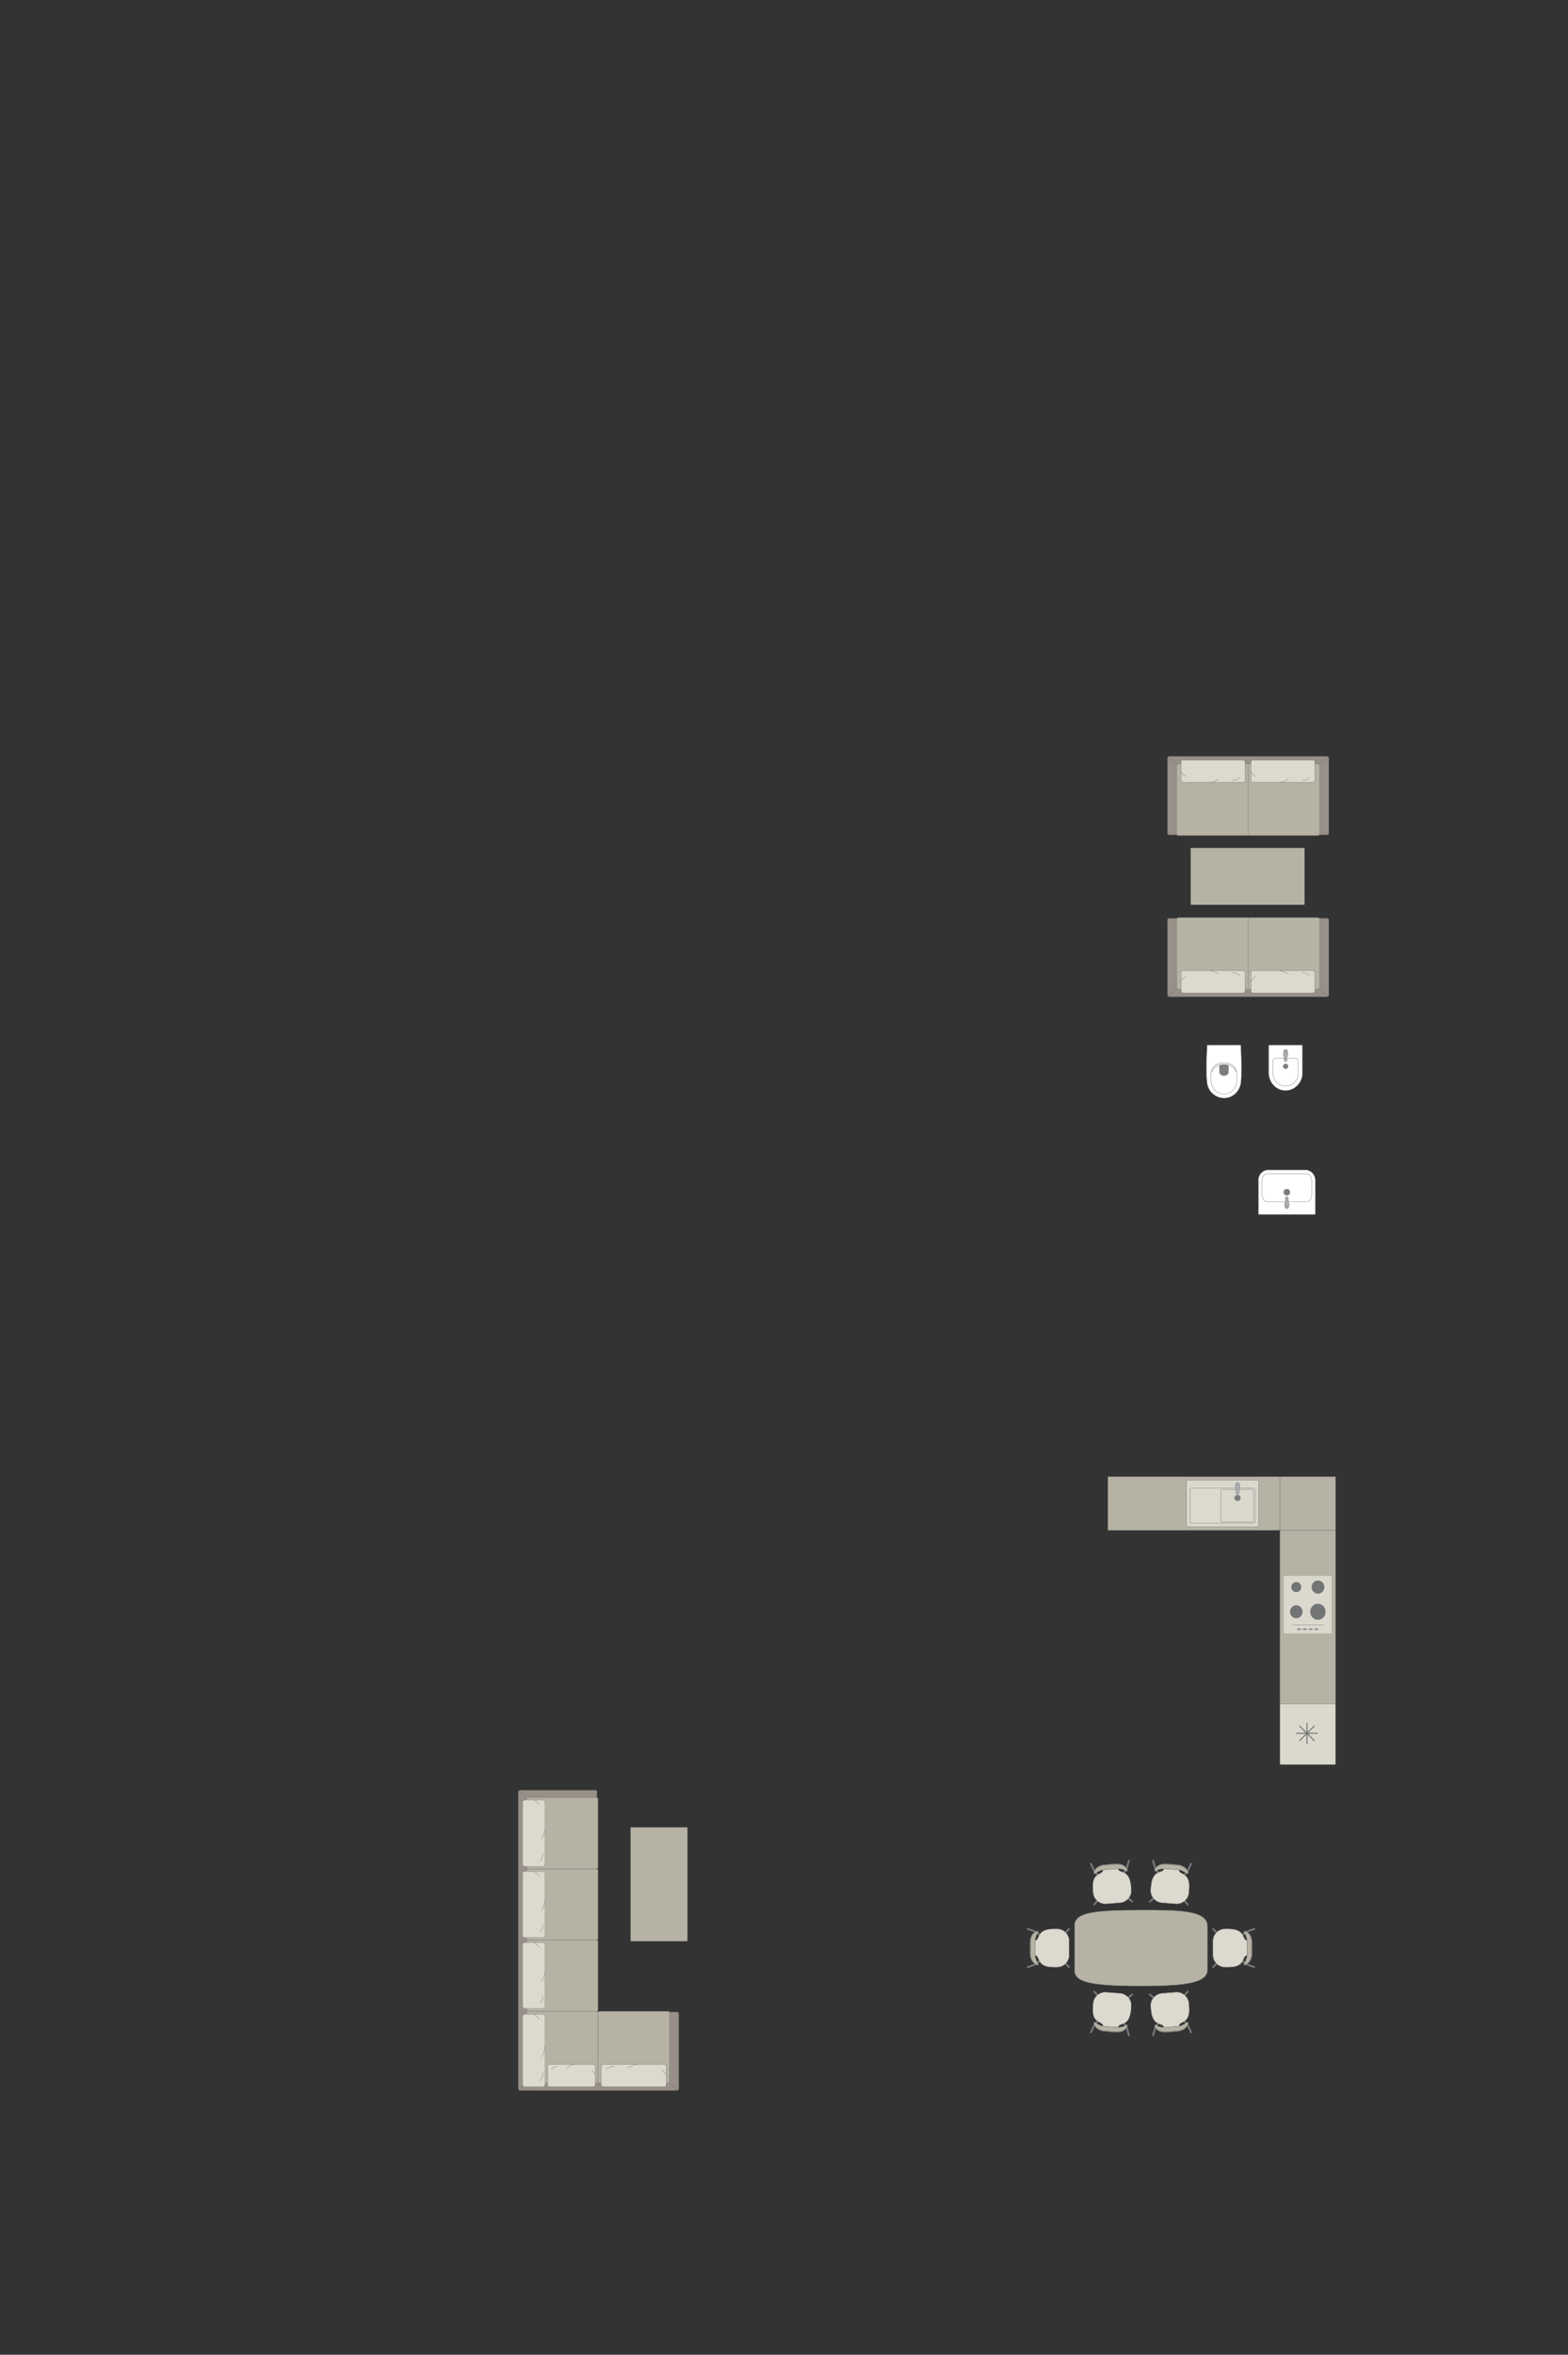 <?xml version="1.0" encoding="UTF-8"?>
<!DOCTYPE svg PUBLIC "-//W3C//DTD SVG 1.1//EN" "http://www.w3.org/Graphics/SVG/1.1/DTD/svg11.dtd">
<!-- Creator: CorelDRAW 2018 (64-Bit) -->
<svg xmlns="http://www.w3.org/2000/svg" xml:space="preserve" width="165.185mm" height="247.949mm" version="1.1" style="shape-rendering:geometricPrecision; text-rendering:geometricPrecision; image-rendering:optimizeQuality; fill-rule:evenodd; clip-rule:evenodd"
viewBox="0 0 14937.85 22422.23"
 xmlns:xlink="http://www.w3.org/1999/xlink">
 <rect x="0" y="0" width="14937.85" height="22422.23" fill="#333333" stroke="none"/>
 <defs>
  <style type="text/css">
   <![CDATA[
    .str4 {stroke:#727271;stroke-width:9.57;stroke-miterlimit:22.926}
    .str0 {stroke:#727271;stroke-width:3.18;stroke-miterlimit:22.926}
    .str2 {stroke:#727271;stroke-width:3.18;stroke-linejoin:round;stroke-miterlimit:22.926}
    .str1 {stroke:#727271;stroke-width:3.18;stroke-linecap:round;stroke-miterlimit:22.926}
    .str3 {stroke:#727271;stroke-width:3.18;stroke-linecap:round;stroke-linejoin:round;stroke-miterlimit:22.926}
    .fil2 {fill:none}
    .fil3 {fill:#DCD9CF}
    .fil7 {fill:#C8C8C8}
    .fil1 {fill:#B6B3A5}
    .fil8 {fill:#AAAEB1}
    .fil0 {fill:#989088}
    .fil4 {fill:#7C7D7E}
    .fil6 {fill:#737476}
    .fil5 {fill:#DBD9CD}
    .fil9 {fill:white}
   ]]>
  </style>
 </defs>
 <g id="мебель">
  <g id="_2797682781200">
   <path class="fil0 str0" d="M6450.01 19905.67l-1496.96 0c-8.64,0 -15.69,-7.16 -15.69,-15.69l0 -2827.1c0,-9.44 6.21,-15.69 15.69,-15.69l725.88 0c5.47,0.27 8.34,5.4 8.39,9.78l-0.12 2104.8 762.81 -1.81c8.57,-0.01 15.69,7.05 15.69,15.69l0 714.33c0,8.64 -7.05,15.69 -15.69,15.69z"/>
   <rect class="fil1 str0" x="5697.16" y="19151.48" width="681.35" height="683.12" rx="9.39" ry="15.35"/>
   <line class="fil2 str0" x1="6459.78" y1="19902.07" x2="6372.15" y2= "19830.73" />
   <line class="fil2 str0" x1="4941.13" y1="19900.13" x2="5022.13" y2= "19830.7" />
   <g>
    <rect class="fil3 str1" x="5726.28" y="19657.48" width="621.38" height="213.15" rx="21.53" ry="19.7"/>
    <path class="fil2 str1" d="M5982.22 19691.33c0,0 32.19,-26.78 87.5,-33.86"/>
    <path class="fil2 str1" d="M6347.66 19759.9c0,0 -19.18,-33.14 -44.45,-45.54"/>
    <path class="fil2 str1" d="M5848.11 19675.55c0,0 -48.17,0.53 -68.73,29.91"/>
   </g>
   <path class="fil1 str0" d="M5681.87 19151.48l-650.71 0c-8.38,0 -15.23,-6.85 -15.23,-15.23l0 -647.76c0,-8.38 6.85,-15.23 15.23,-15.23l650.89 0c8.38,0 15.23,6.85 15.23,15.23l0 647.58c0,8.48 -6.93,15.41 -15.41,15.41z"/>
   <line class="fil2 str0" x1="5019.58" y1="17121.9" x2="4941.16" y2= "17051.97" />
   <path class="fil1 str0" d="M5682.06 18473.26l-650.9 0c-8.38,0 -15.23,-6.85 -15.23,-15.23l0 -647.76c0,-8.38 6.85,-15.23 15.23,-15.23l650.89 0c8.38,0 15.23,6.85 15.23,15.23l0 647.77c0,8.37 -6.85,15.22 -15.22,15.22z"/>
   <g>
    <rect class="fil3 str1" transform="matrix(1.78927E-14 0.697 0.63 -1.72084E-14 4978.69 17820.3)" width="903.12" height="338.55" rx="31.29" ry="31.29"/>
    <path class="fil2 str1" d="M5157.98 18190.61c0,0 26.78,-32.63 33.86,-88.68"/>
    <path class="fil2 str1" d="M5089.42 17820.28c0,0 33.14,19.43 45.54,45.04"/>
    <path class="fil2 str1" d="M5173.76 18326.51c0,0 -0.53,48.81 -29.91,69.64"/>
   </g>
   <rect class="fil1 str0" x="5015.81" y="19151.48" width="681.35" height="683.12" rx="9.39" ry="15.35"/>
   <g>
    <rect class="fil3 str1" transform="matrix(1.78927E-14 0.694 0.63 -1.71261E-14 4978.69 18498.3)" width="903.12" height="338.55" rx="31.29" ry="31.29"/>
    <path class="fil2 str1" d="M5157.98 18866.83c0,0 26.78,-32.47 33.86,-88.25"/>
    <path class="fil2 str1" d="M5089.42 18498.27c0,0 33.14,19.34 45.54,44.83"/>
    <path class="fil2 str1" d="M5173.76 19002.09c0,0 -0.53,48.58 -29.91,69.31"/>
   </g>
   <g>
    <rect class="fil3 str1" transform="matrix(1.78927E-14 0.765 0.63 -1.88733E-14 4978.69 19180)" width="903.12" height="338.55" rx="31.29" ry="31.29"/>
    <path class="fil2 str1" d="M5157.98 19586.16c0,0 26.78,-35.78 33.86,-97.25"/>
    <path class="fil2 str1" d="M5089.42 19180c0,0 33.14,21.32 45.54,49.4"/>
    <path class="fil2 str1" d="M5173.76 19735.22c0,0 -0.53,53.54 -29.91,76.38"/>
   </g>
   <g>
    <rect class="fil3 str1" x="5216.89" y="19657.48" width="454.34" height="213.15" rx="15.74" ry="19.7"/>
    <path class="fil2 str1" d="M5404.03 19691.33c0,0 23.54,-26.78 63.98,-33.86"/>
    <path class="fil2 str1" d="M5671.23 19759.9c0,0 -14.03,-33.14 -32.5,-45.54"/>
    <path class="fil2 str1" d="M5305.97 19675.55c0,0 -35.22,0.53 -50.25,29.91"/>
   </g>
   <path class="fil1 str0" d="M5682.06 17795.03l-650.9 0c-8.38,0 -15.23,-6.85 -15.23,-15.23l0 -647.76c0,-8.38 6.85,-15.23 15.23,-15.23l650.89 0c8.38,0 15.23,6.85 15.23,15.23l0 647.77c0,8.37 -6.85,15.22 -15.22,15.22z"/>
   <g>
    <rect class="fil3 str1" transform="matrix(1.78927E-14 0.697 0.63 -1.72084E-14 4978.69 17141.7)" width="903.12" height="338.55" rx="31.29" ry="31.29"/>
    <path class="fil2 str1" d="M5157.98 17512.04c0,0 26.78,-32.63 33.86,-88.68"/>
    <path class="fil2 str1" d="M5089.42 17141.71c0,0 33.14,19.43 45.54,45.04"/>
    <path class="fil2 str1" d="M5173.76 17647.94c0,0 -0.53,48.81 -29.91,69.64"/>
   </g>
  </g>
  <g id="_2797682729776">
   <path class="fil1 str2" d="M10867.96 18911.2l0 0c392.59,0 635,-22.5 635,-151.86l0 -419.73c0,-155.46 -301.18,-151.85 -632.35,-151.85l0 0c-483.83,0 -633.68,29.48 -633.68,151.85l0 419.73c0,106.45 114.32,151.86 631.04,151.86z"/>
   <g>
    <g>
     <rect class="fil4 str3" transform="matrix(-0.109 0.091 -0.093 -0.107 10479.6 19015.2)" width="111.65" height="586.2" rx="55.83" ry="55.83"/>
     <rect class="fil4 str3" transform="matrix(0.093 0.107 0.109 -0.091 10722.3 19034.6)" width="111.65" height="586.2" rx="55.83" ry="55.83"/>
     <rect class="fil4 str3" transform="matrix(-0.109 0.091 -0.093 -0.107 10739.8 19294.6)" width="111.65" height="586.2" rx="55.83" ry="55.83"/>
     <rect class="fil4 str3" transform="matrix(0.093 0.107 0.109 -0.091 10420.8 19269.2)" width="111.65" height="586.2" rx="55.83" ry="55.83"/>
     <rect class="fil4 str3" transform="matrix(-0.138 0.037 -0.048 -0.171 10765 19387.6)" width="111.65" height="586.2" rx="55.83" ry="55.83"/>
     <rect class="fil4 str3" transform="matrix(0.13 0.059 0.074 -0.161 10382 19357.1)" width="111.65" height="586.2" rx="55.83" ry="55.83"/>
     <path class="fil3 str3" d="M10507.39 19295.74l144.6 11.67c2.5,-54.33 107.85,4.02 123.1,-171.29l2.5 -31.41c5.04,-63.26 -43.27,-119.19 -107.34,-124.29l-130.67 -10.4c-64.07,-5.11 -120.61,42.48 -125.64,105.73l-2.28 28.63c-16.87,179.25 101.74,134.83 95.73,191.35z"/>
     <path class="fil4 str3" d="M10432.22 19258.85c0,0 45.29,34.8 75.14,37.21 29.85,2.41 144.61,11.69 144.61,11.69 0,0 48.46,-1.39 76.18,-24.88 8.99,-5.22 13.6,3.83 10.49,12.14 0,0 -15.13,65.07 -115.72,57.07 -100.59,-8.01 -97.37,-7.75 -97.37,-7.75 0,0 -79.94,-1.06 -103.37,-70.82 -7.18,-22.96 10.04,-14.68 10.04,-14.68z"/>
     <path class="fil1 str3" d="M10432.23 19258.74c0,0 45.47,32.46 75.32,34.87 29.86,2.41 144.61,11.68 144.61,11.68 0,0 48.43,-1 76,-22.56 8.96,-4.77 13.62,3.63 10.56,11.3 0,0 -14.74,60.11 -115.33,52.11 -100.59,-8.01 -97.36,-7.75 -97.36,-7.75 0,0 -79.91,-1.46 -103.74,-66.14 -7.32,-21.28 9.94,-13.51 9.94,-13.51z"/>
    </g>
    <g>
     <rect class="fil4 str3" transform="matrix(0.109 0.091 0.093 -0.107 11260.3 19015.2)" width="111.65" height="586.2" rx="55.83" ry="55.83"/>
     <rect class="fil4 str3" transform="matrix(-0.093 0.107 -0.109 -0.091 11017.6 19034.6)" width="111.65" height="586.2" rx="55.83" ry="55.83"/>
     <rect class="fil4 str3" transform="matrix(0.109 0.091 0.093 -0.107 11000.1 19294.6)" width="111.65" height="586.2" rx="55.83" ry="55.83"/>
     <rect class="fil4 str3" transform="matrix(-0.093 0.107 -0.109 -0.091 11319.1 19269.2)" width="111.65" height="586.2" rx="55.83" ry="55.83"/>
     <rect class="fil4 str3" transform="matrix(0.138 0.037 0.048 -0.171 10974.9 19387.6)" width="111.65" height="586.2" rx="55.83" ry="55.83"/>
     <rect class="fil4 str3" transform="matrix(-0.13 0.059 -0.074 -0.161 11357.9 19357.1)" width="111.65" height="586.2" rx="55.83" ry="55.83"/>
     <path class="fil3 str3" d="M11232.5 19295.74l-144.6 11.67c-2.5,-54.33 -107.85,4.02 -123.1,-171.29l-2.5 -31.41c-5.04,-63.26 43.27,-119.19 107.34,-124.29l130.67 -10.4c64.07,-5.11 120.61,42.48 125.64,105.73l2.28 28.63c16.87,179.25 -101.74,134.83 -95.73,191.35z"/>
     <path class="fil4 str3" d="M11307.66 19258.85c0,0 -45.29,34.8 -75.14,37.21 -29.85,2.41 -144.61,11.69 -144.61,11.69 0,0 -48.46,-1.39 -76.18,-24.88 -8.99,-5.22 -13.6,3.83 -10.49,12.14 0,0 15.13,65.07 115.72,57.07 100.59,-8.01 97.37,-7.75 97.37,-7.75 0,0 79.94,-1.06 103.37,-70.82 7.18,-22.96 -10.04,-14.68 -10.04,-14.68z"/>
     <path class="fil1 str3" d="M11307.66 19258.74c0,0 -45.47,32.46 -75.32,34.87 -29.86,2.41 -144.61,11.68 -144.61,11.68 0,0 -48.43,-1 -76,-22.56 -8.96,-4.77 -13.62,3.63 -10.56,11.3 0,0 14.74,60.11 115.33,52.11 100.59,-8.01 97.36,-7.75 97.36,-7.75 0,0 79.91,-1.46 103.74,-66.14 7.32,-21.28 -9.94,-13.51 -9.94,-13.51z"/>
    </g>
   </g>
   <g>
    <g>
     <rect class="fil4 str3" transform="matrix(-0.109 -0.091 -0.093 0.107 10479.6 18083.7)" width="111.65" height="586.2" rx="55.83" ry="55.83"/>
     <rect class="fil4 str3" transform="matrix(0.093 -0.107 0.109 0.091 10722.3 18064.4)" width="111.65" height="586.2" rx="55.83" ry="55.83"/>
     <rect class="fil4 str3" transform="matrix(-0.109 -0.091 -0.093 0.107 10739.8 17804.4)" width="111.65" height="586.2" rx="55.83" ry="55.83"/>
     <rect class="fil4 str3" transform="matrix(0.093 -0.107 0.109 0.091 10420.8 17829.8)" width="111.65" height="586.2" rx="55.83" ry="55.83"/>
     <rect class="fil4 str3" transform="matrix(-0.138 -0.037 -0.048 0.171 10765 17711.3)" width="111.65" height="586.2" rx="55.83" ry="55.83"/>
     <rect class="fil4 str3" transform="matrix(0.13 -0.059 0.074 0.161 10382 17741.8)" width="111.65" height="586.2" rx="55.83" ry="55.83"/>
     <path class="fil3 str3" d="M10507.39 17803.22l144.6 -11.67c2.5,54.33 107.85,-4.02 123.1,171.29l2.5 31.41c5.04,63.26 -43.27,119.19 -107.34,124.29l-130.67 10.4c-64.07,5.11 -120.61,-42.48 -125.64,-105.73l-2.28 -28.63c-16.87,-179.25 101.74,-134.83 95.73,-191.35z"/>
     <path class="fil4 str3" d="M10432.22 17840.11c0,0 45.29,-34.8 75.14,-37.21 29.85,-2.41 144.61,-11.69 144.61,-11.69 0,0 48.46,1.39 76.18,24.88 8.99,5.22 13.6,-3.83 10.49,-12.14 0,0 -15.13,-65.07 -115.72,-57.07 -100.59,8.01 -97.37,7.75 -97.37,7.75 0,0 -79.94,1.06 -103.37,70.82 -7.18,22.96 10.04,14.68 10.04,14.68z"/>
     <path class="fil1 str3" d="M10432.23 17840.22c0,0 45.47,-32.46 75.32,-34.87 29.86,-2.41 144.61,-11.68 144.61,-11.68 0,0 48.43,1 76,22.56 8.96,4.77 13.62,-3.63 10.56,-11.3 0,0 -14.74,-60.11 -115.33,-52.11 -100.59,8.01 -97.36,7.75 -97.36,7.75 0,0 -79.91,1.46 -103.74,66.14 -7.32,21.28 9.94,13.51 9.94,13.51z"/>
    </g>
    <g>
     <rect class="fil4 str3" transform="matrix(0.109 -0.091 0.093 0.107 11260.3 18083.7)" width="111.65" height="586.2" rx="55.83" ry="55.83"/>
     <rect class="fil4 str3" transform="matrix(-0.093 -0.107 -0.109 0.091 11017.6 18064.4)" width="111.65" height="586.2" rx="55.83" ry="55.83"/>
     <rect class="fil4 str3" transform="matrix(0.109 -0.091 0.093 0.107 11000.1 17804.4)" width="111.65" height="586.2" rx="55.83" ry="55.83"/>
     <rect class="fil4 str3" transform="matrix(-0.093 -0.107 -0.109 0.091 11319.1 17829.8)" width="111.65" height="586.2" rx="55.83" ry="55.83"/>
     <rect class="fil4 str3" transform="matrix(0.138 -0.037 0.048 0.171 10974.9 17711.3)" width="111.65" height="586.2" rx="55.83" ry="55.83"/>
     <rect class="fil4 str3" transform="matrix(-0.13 -0.059 -0.074 0.161 11357.9 17741.8)" width="111.65" height="586.2" rx="55.83" ry="55.83"/>
     <path class="fil3 str3" d="M11232.5 17803.22l-144.6 -11.67c-2.5,54.33 -107.85,-4.02 -123.1,171.29l-2.5 31.41c-5.04,63.26 43.27,119.19 107.34,124.29l130.67 10.4c64.07,5.11 120.61,-42.48 125.64,-105.73l2.28 -28.63c16.87,-179.25 -101.74,-134.83 -95.73,-191.35z"/>
     <path class="fil4 str3" d="M11307.66 17840.11c0,0 -45.29,-34.8 -75.14,-37.21 -29.85,-2.41 -144.61,-11.69 -144.61,-11.69 0,0 -48.46,1.39 -76.18,24.88 -8.99,5.22 -13.6,-3.83 -10.49,-12.14 0,0 15.13,-65.07 115.72,-57.07 100.59,8.01 97.37,7.75 97.37,7.75 0,0 79.94,1.06 103.37,70.82 7.18,22.96 -10.04,14.68 -10.04,14.68z"/>
     <path class="fil1 str3" d="M11307.66 17840.22c0,0 -45.47,-32.46 -75.32,-34.87 -29.86,-2.41 -144.61,-11.68 -144.61,-11.68 0,0 -48.43,1 -76,22.56 -8.96,4.77 -13.62,-3.63 -10.56,-11.3 0,0 14.74,-60.11 115.33,-52.11 100.59,8.01 97.36,7.75 97.36,7.75 0,0 79.91,1.46 103.74,66.14 7.32,21.28 -9.94,13.51 -9.94,13.51z"/>
    </g>
   </g>
  </g>
  <g id="_2797682746480">
   <rect class="fil4 str3" transform="matrix(0.1 0.101 -0.1 0.101 11604.9 18671.2)" width="111.65" height="586.2" rx="55.83" ry="55.83"/>
   <rect class="fil4 str3" transform="matrix(0.1 -0.101 -0.1 -0.101 11604.9 18427.8)" width="111.65" height="586.2" rx="55.83" ry="55.83"/>
   <rect class="fil4 str3" transform="matrix(0.1 0.101 -0.1 0.101 11862.7 18389.7)" width="111.65" height="586.2" rx="55.83" ry="55.83"/>
   <rect class="fil4 str3" transform="matrix(0.1 -0.101 -0.1 -0.101 11862.7 18709.7)" width="111.65" height="586.2" rx="55.83" ry="55.83"/>
   <rect class="fil4 str3" transform="matrix(0.048 0.134 -0.166 0.061 11953.5 18357.2)" width="111.65" height="586.2" rx="55.83" ry="55.83"/>
   <rect class="fil4 str3" transform="matrix(0.048 -0.134 -0.166 -0.061 11953.5 18741.4)" width="111.65" height="586.2" rx="55.83" ry="55.83"/>
   <path class="fil3 str3" d="M11882.3 18621.27l0.15 -145.08c-54.36,1.83 -4.54,-107.82 -180.52,-109.11l-31.51 0c-63.46,0 -115.38,52.59 -115.38,116.85l0 131.09c0,64.28 51.92,116.86 115.38,116.86l28.71 0c180.03,2.59 126.34,-112.13 183.16,-110.61z"/>
   <path class="fil4 str3" d="M11851.48 18699.12c0,0 31.09,-47.9 31.14,-77.85 0.04,-29.95 0.17,-145.08 0.17,-145.08 0,0 -5.24,-48.2 -30.85,-73.96 -5.91,-8.55 2.75,-13.87 11.29,-11.43 0,0 66.07,9.92 66.07,110.82 0,100.91 0,97.67 0,97.67 0,0 5.29,79.78 -62.39,108.67 -22.32,8.98 -15.43,-8.84 -15.43,-8.84z"/>
   <path class="fil1 str3" d="M11851.37 18699.12c0,0 28.75,-47.9 28.78,-77.85 0.04,-29.95 0.16,-145.08 0.16,-145.08 0,0 -4.84,-48.2 -28.52,-73.96 -5.46,-8.55 2.54,-13.87 10.44,-11.43 0,0 61.1,9.92 61.1,110.82 0,100.91 0,97.67 0,97.67 0,0 4.89,79.78 -57.69,108.67 -20.64,8.98 -14.26,-8.84 -14.26,-8.84z"/>
  </g>
  <g id="_2797682749392">
   <rect class="fil4 str3" transform="matrix(-0.1 0.101 0.1 0.101 10136.2 18671.2)" width="111.65" height="586.2" rx="55.83" ry="55.83"/>
   <rect class="fil4 str3" transform="matrix(-0.1 -0.101 0.1 -0.101 10136.2 18427.8)" width="111.65" height="586.2" rx="55.83" ry="55.83"/>
   <rect class="fil4 str3" transform="matrix(-0.1 0.101 0.1 0.101 9878.34 18389.7)" width="111.65" height="586.2" rx="55.83" ry="55.83"/>
   <rect class="fil4 str3" transform="matrix(-0.1 -0.101 0.1 -0.101 9878.34 18709.7)" width="111.65" height="586.2" rx="55.83" ry="55.83"/>
   <rect class="fil4 str3" transform="matrix(-0.048 0.134 0.166 0.061 9787.59 18357.2)" width="111.65" height="586.2" rx="55.83" ry="55.83"/>
   <rect class="fil4 str3" transform="matrix(-0.048 -0.134 0.166 -0.061 9787.59 18741.4)" width="111.65" height="586.2" rx="55.83" ry="55.83"/>
   <path class="fil3 str3" d="M9858.75 18621.27l-0.15 -145.08c54.36,1.83 4.54,-107.82 180.52,-109.11l31.51 0c63.46,0 115.38,52.59 115.38,116.85l0 131.09c0,64.28 -51.92,116.86 -115.38,116.86l-28.71 0c-180.03,2.59 -126.34,-112.13 -183.16,-110.61z"/>
   <path class="fil4 str3" d="M9889.57 18699.12c0,0 -31.09,-47.9 -31.14,-77.85 -0.04,-29.95 -0.17,-145.08 -0.17,-145.08 0,0 5.24,-48.2 30.85,-73.96 5.91,-8.55 -2.75,-13.87 -11.29,-11.43 0,0 -66.07,9.92 -66.07,110.82 0,100.91 0,97.67 0,97.67 0,0 -5.29,79.78 62.39,108.67 22.32,8.98 15.43,-8.84 15.43,-8.84z"/>
   <path class="fil1 str3" d="M9889.67 18699.12c0,0 -28.75,-47.9 -28.78,-77.85 -0.04,-29.95 -0.16,-145.08 -0.16,-145.08 0,0 4.84,-48.2 28.52,-73.96 5.46,-8.55 -2.54,-13.87 -10.44,-11.43 0,0 -61.1,9.92 -61.1,110.82 0,100.91 0,97.67 0,97.67 0,0 -4.89,79.78 57.69,108.67 20.64,8.98 14.26,-8.84 14.26,-8.84z"/>
  </g>
  <rect class="fil1 str2" x="6006.49" y="17399.79" width="542.58" height="1085.17" rx="2.3" ry="18.41"/>
  <polygon class="fil1 str2" points="12194.15,16223.5 12194.15,14572.2 12723.53,14572.2 12723.53,16223.5 "/>
  <polygon class="fil1 str2" points="12194.15,14572.2 12194.15,14060.77 12723.53,14060.77 12723.53,14572.2 "/>
  <polygon class="fil1 str2" points="10553.59,14572.2 10553.59,14060.77 12194.15,14060.77 12194.15,14572.2 "/>
  <g id="_2797682754768">
   <rect class="fil5 str2" transform="matrix(1.42097E-15 0.054 -0.052 1.36747E-15 12684.9 15006.7)" width="10112.93" height="8757.1"/>
   <circle class="fil6 str2" transform="matrix(1.47828E-15 0.056 -0.054 1.42901E-15 12556 15112.4)" r="1124.54"/>
   <circle class="fil6 str2" transform="matrix(1.14808E-15 0.043 -0.042 1.10982E-15 12349.4 15112.4)" r="1124.54"/>
   <circle class="fil6 str2" transform="matrix(1.45287E-15 0.055 -0.053 1.40446E-15 12349.4 15347.6)" r="1124.54"/>
   <circle class="fil6 str2" transform="matrix(1.78815E-15 0.068 -0.065 1.72856E-15 12555.4 15347.6)" r="1124.54"/>
   <circle class="fil7 str2" transform="matrix(3.8608E-16 0.015 -0.014 3.73214E-16 12373.5 15513.6)" r="1124.54"/>
   <path class="fil6 str0" d="M12393.05 15510.65l0 5.9c0,0.08 -0.06,0.14 -0.14,0.14l-32.46 0c-1.53,0 -2.78,-1.25 -2.78,-2.78l0 -0.73c0,-1.47 1.2,-2.68 2.68,-2.68l32.56 0c0.08,0 0.14,0.06 0.14,0.14z"/>
   <circle class="fil7 str2" transform="matrix(3.8608E-16 0.015 -0.014 3.73214E-16 12428.5 15513.6)" r="1124.54"/>
   <path class="fil6 str0" d="M12448.02 15510.65l0 5.9c0,0.08 -0.06,0.14 -0.14,0.14l-32.46 0c-1.53,0 -2.78,-1.25 -2.78,-2.78l0 -0.73c0,-1.47 1.2,-2.68 2.68,-2.68l32.56 0c0.08,0 0.14,0.06 0.14,0.14z"/>
   <circle class="fil7 str2" transform="matrix(3.8608E-16 0.015 -0.014 3.73214E-16 12483.9 15513.6)" r="1124.54"/>
   <path class="fil6 str0" d="M12503.46 15510.65l0 5.9c0,0.08 -0.06,0.14 -0.14,0.14l-32.46 0c-1.53,0 -2.78,-1.25 -2.78,-2.78l0 -0.73c0,-1.47 1.2,-2.68 2.68,-2.68l32.56 0c0.08,0 0.14,0.06 0.14,0.14z"/>
   <circle class="fil7 str2" transform="matrix(3.8608E-16 0.015 -0.014 3.73214E-16 12539 15513.6)" r="1124.54"/>
   <path class="fil6 str0" d="M12558.5 15510.65l0 5.9c0,0.08 -0.06,0.14 -0.14,0.14l-32.46 0c-1.53,0 -2.78,-1.25 -2.78,-2.78l0 -0.73c0,-1.47 1.2,-2.68 2.68,-2.68l32.56 0c0.08,0 0.14,0.06 0.14,0.14z"/>
   <line class="fil2 str3" x1="12611" y1="15471.89" x2="12306.68" y2= "15471.89" />
  </g>
  <g id="_2797682760304">
   <rect class="fil5 str2" x="11303.65" y="14094.93" width="687.27" height="443.11" rx="25.69" ry="1.99"/>
   <rect class="fil3 str2" x="11337.78" y="14169.96" width="619.59" height="335.08" rx="30.54" ry="9.1"/>
   <rect class="fil5 str2" x="11630.79" y="14183.59" width="312.33" height="307.81" rx="15.4" ry="8.36"/>
   <ellipse class="fil4 str0" cx="11789.89" cy="14132.13" rx="15.01" ry="14.79"/>
   <ellipse class="fil4 str0" cx="11789.36" cy="14263.67" rx="27.52" ry="27.12"/>
   <g>
    <circle class="fil8 str0" transform="matrix(1.80599E-15 0.08 0.08 -2.48551E-15 11789.9 14132.1)" r="261.2"/>
    <path class="fil8 str0" d="M11776.24 14195.2l0 23.37c0,4.68 5.03,8.51 11.18,8.51l4.85 0c6.15,0 11.18,-3.83 11.18,-8.51l0 -23.47c0,-15.03 25.27,-62.82 -11.18,-62.82l-4.85 0c-34.43,0 -11.18,47.79 -11.18,62.92z"/>
   </g>
  </g>
  <g id="_2797682763888">
   <rect class="fil5 str0" transform="matrix(2.56249E-14 0.968 1 -2.64845E-14 12194.1 16223.5)" width="598.17" height="529.38" rx="7.49" ry="7.49"/>
   <line class="fil2 str4" x1="12348.38" y1="16505.1" x2="12553.76" y2= "16505.1" />
   <line class="fil2 str4" x1="12451.07" y1="16607.8" x2="12451.07" y2= "16402.42" />
   <line class="fil2 str4" x1="12378.45" y1="16432.49" x2="12523.67" y2= "16577.71" />
   <line class="fil2 str4" x1="12378.45" y1="16577.72" x2="12523.67" y2= "16432.5" />
  </g>
  <g id="_2797682764816">
   <path class="fil9 str0" d="M11501.52 9950.85l315.47 -0.55c2.72,0 4.35,1.97 4.44,4.32 4.11,113.87 9.33,224.59 2.95,328.51 -4.32,121.14 -93.03,170.17 -152.86,173.11 -60.68,5.57 -171.16,-36.9 -175.25,-173.11 -7.55,-108.51 -1.04,-219.01 2.94,-328.51 0.14,-1.46 0.23,-3.74 2.32,-3.77z"/>
   <path class="fil9 str0" d="M11553.06 10172.12c36.16,-66.94 175.97,-66.94 214.51,0 34.01,67.16 30.33,238.16 -102.96,245.06 -143.81,0 -147.78,-179.42 -111.55,-245.06z"/>
   <path class="fil4 str0" d="M11660.31 10137.12l35.19 0c4.94,0.02 7.72,4.08 7.74,7.96 0.11,20.77 0.22,41.54 0.33,62.32 -6.75,47.65 -82.17,44.95 -86.54,-0.39 0.12,-20.64 0.24,-41.28 0.36,-61.92 -0.14,-3.76 1.84,-7.84 5.34,-7.95l37.58 -0.02z"/>
   <path class="fil9 str0" d="M11550.83 10196.75l-11.08 11.77c9.34,-46.32 38.38,-84.27 120.36,-86.61 75.02,4.15 108.86,31.61 119.69,85.57l-11.01 -12.2c-18.18,-38.62 -63.95,-58.85 -108.48,-58.17 -42.12,-0.75 -89.88,17.59 -109.48,59.63z"/>
  </g>
  <g id="_2797682767856">
   <path class="fil9 str0" d="M12433.72 11139.85l-349.2 0c-53.04,0 -96.42,43.38 -96.42,96.42l0 325.51c0,1.71 1.38,3.09 3.09,3.09l536.4 0c1.71,0 3.09,-1.38 3.09,-3.09l0 -324.96c0,-53.34 -43.63,-96.97 -96.97,-96.97z"/>
   <rect class="fil9 str0" x="12021.78" y="11177.68" width="474.06" height="264.66" rx="42.26" ry="67.8"/>
   <ellipse class="fil4 str0" cx="12259.4" cy="11352.36" rx="29.46" ry="29.32"/>
   <g>
    <circle class="fil8 str0" transform="matrix(1.80599E-15 -0.08 0.08 2.48551E-15 12259.4 11491.1)" r="261.2"/>
    <path class="fil8 str0" d="M12245.79 11428l0 -23.37c0,-4.68 5.03,-8.51 11.18,-8.51l4.85 0c6.15,0 11.18,3.83 11.18,8.51l0 23.47c0,15.03 25.27,62.82 -11.18,62.82l-4.85 0c-34.43,0 -11.18,-47.79 -11.18,-62.92z"/>
   </g>
  </g>
  <g id="_2797682768784">
   <path class="fil9 str0" d="M12093.31 9950.58l306.22 0c4.57,0 8.31,3.74 8.31,8.32l0 260.59c0,88.31 -72.23,165.15 -160.51,165.15l0 0c-88.29,0 -160.51,-76.84 -160.51,-165.15l0 -262.41c0,-3.57 2.93,-6.5 6.5,-6.5z"/>
   <path class="fil9 str0" d="M12157.78 10074.98l179.47 0c16.52,0 30.03,13.5 30.03,30.02l0 117.4c0,65.87 -53.89,119.76 -119.76,119.76l-0.02 0c-65.87,0 -119.76,-53.89 -119.76,-119.76l0 -117.4c0,-16.52 13.51,-30.02 30.03,-30.02z"/>
   <ellipse class="fil4 str0" cx="12247.7" cy="10153.64" rx="22.82" ry="22.83"/>
   <g>
    <circle class="fil8 str0" transform="matrix(1.80599E-15 0.08 0.08 -2.48551E-15 12247.5 10010.4)" r="261.2"/>
    <path class="fil8 str0" d="M12233.85 10073.46l0 23.37c0,4.68 5.03,8.51 11.18,8.51l4.85 0c6.15,0 11.18,-3.83 11.18,-8.51l0 -23.47c0,-15.03 25.27,-62.82 -11.18,-62.82l-4.85 0c-34.43,0 -11.18,47.79 -11.18,62.92z"/>
   </g>
  </g>
  <g id="_2797682772336">
   <rect class="fil0 str0" x="11122.27" y="7202.02" width="1537.32" height="746.96" rx="19.23" ry="15.7"/>
   <rect class="fil1 str0" x="11209.47" y="7273.1" width="1362.7" height="683.12" rx="18.78" ry="15.35"/>
   <line class="fil2 str0" x1="11890.82" y1="7273.1" x2="11890.82" y2= "7956.22" />
   <line class="fil2 str0" x1="11128.2" y1="7205.62" x2="11215.82" y2= "7276.97" />
   <line class="fil2 str0" x1="12653.33" y1="7205.64" x2="12565.85" y2= "7276.99" />
   <g>
    <rect class="fil3 str1" x="11251.55" y="7237.07" width="610.14" height="213.15" rx="21.14" ry="19.7"/>
    <path class="fil2 str1" d="M11610.38 7416.36c0,0 -31.61,26.78 -85.92,33.86"/>
    <path class="fil2 str1" d="M11251.55 7347.8c0,0 18.84,33.14 43.64,45.54"/>
    <path class="fil2 str1" d="M11742.07 7432.14c0,0 47.3,-0.53 67.48,-29.91"/>
   </g>
   <g>
    <rect class="fil3 str1" x="11916.74" y="7237.07" width="610.14" height="213.15" rx="21.14" ry="19.7"/>
    <path class="fil2 str1" d="M12275.58 7416.36c0,0 -31.62,26.78 -85.93,33.86"/>
    <path class="fil2 str1" d="M11916.74 7347.8c0,0 18.84,33.14 43.64,45.54"/>
    <path class="fil2 str1" d="M12407.26 7432.14c0,0 47.3,-0.53 67.48,-29.91"/>
   </g>
  </g>
  <g id="_2797682776816">
   <rect class="fil0 str0" x="11122.27" y="8743.96" width="1537.32" height="746.96" rx="19.23" ry="15.7"/>
   <rect class="fil1 str0" x="11209.47" y="8736.73" width="1362.7" height="683.12" rx="18.78" ry="15.35"/>
   <line class="fil2 str0" x1="11890.82" y1="9419.85" x2="11890.82" y2= "8736.73" />
   <line class="fil2 str0" x1="11128.2" y1="9487.32" x2="11215.82" y2= "9415.98" />
   <line class="fil2 str0" x1="12653.33" y1="9487.3" x2="12565.85" y2= "9415.95" />
   <g>
    <rect class="fil3 str1" x="11251.55" y="9242.73" width="610.14" height="213.15" rx="21.14" ry="19.7"/>
    <path class="fil2 str1" d="M11610.38 9276.58c0,0 -31.61,-26.78 -85.92,-33.86"/>
    <path class="fil2 str1" d="M11251.55 9345.14c0,0 18.84,-33.14 43.64,-45.54"/>
    <path class="fil2 str1" d="M11742.07 9260.8c0,0 47.3,0.53 67.48,29.91"/>
   </g>
   <g>
    <rect class="fil3 str1" x="11916.74" y="9242.73" width="610.14" height="213.15" rx="21.14" ry="19.7"/>
    <path class="fil2 str1" d="M12275.58 9276.58c0,0 -31.62,-26.78 -85.93,-33.86"/>
    <path class="fil2 str1" d="M11916.74 9345.14c0,0 18.84,-33.14 43.64,-45.54"/>
    <path class="fil2 str1" d="M12407.26 9260.8c0,0 47.3,0.53 67.48,29.91"/>
   </g>
  </g>
  <rect class="fil1 str2" transform="matrix(1.72365E-15 -0.101 -0.81 -3.33663E-14 12428.1 8615.64)" width="5359.53" height="1339.89" rx="22.73" ry="22.73"/>
 </g>
 <g id="контур">
  <polygon class="fil2" points="14937.85,0 14937.85,22422.23 -0,22422.23 -0,0 "/>
 </g>
</svg>
